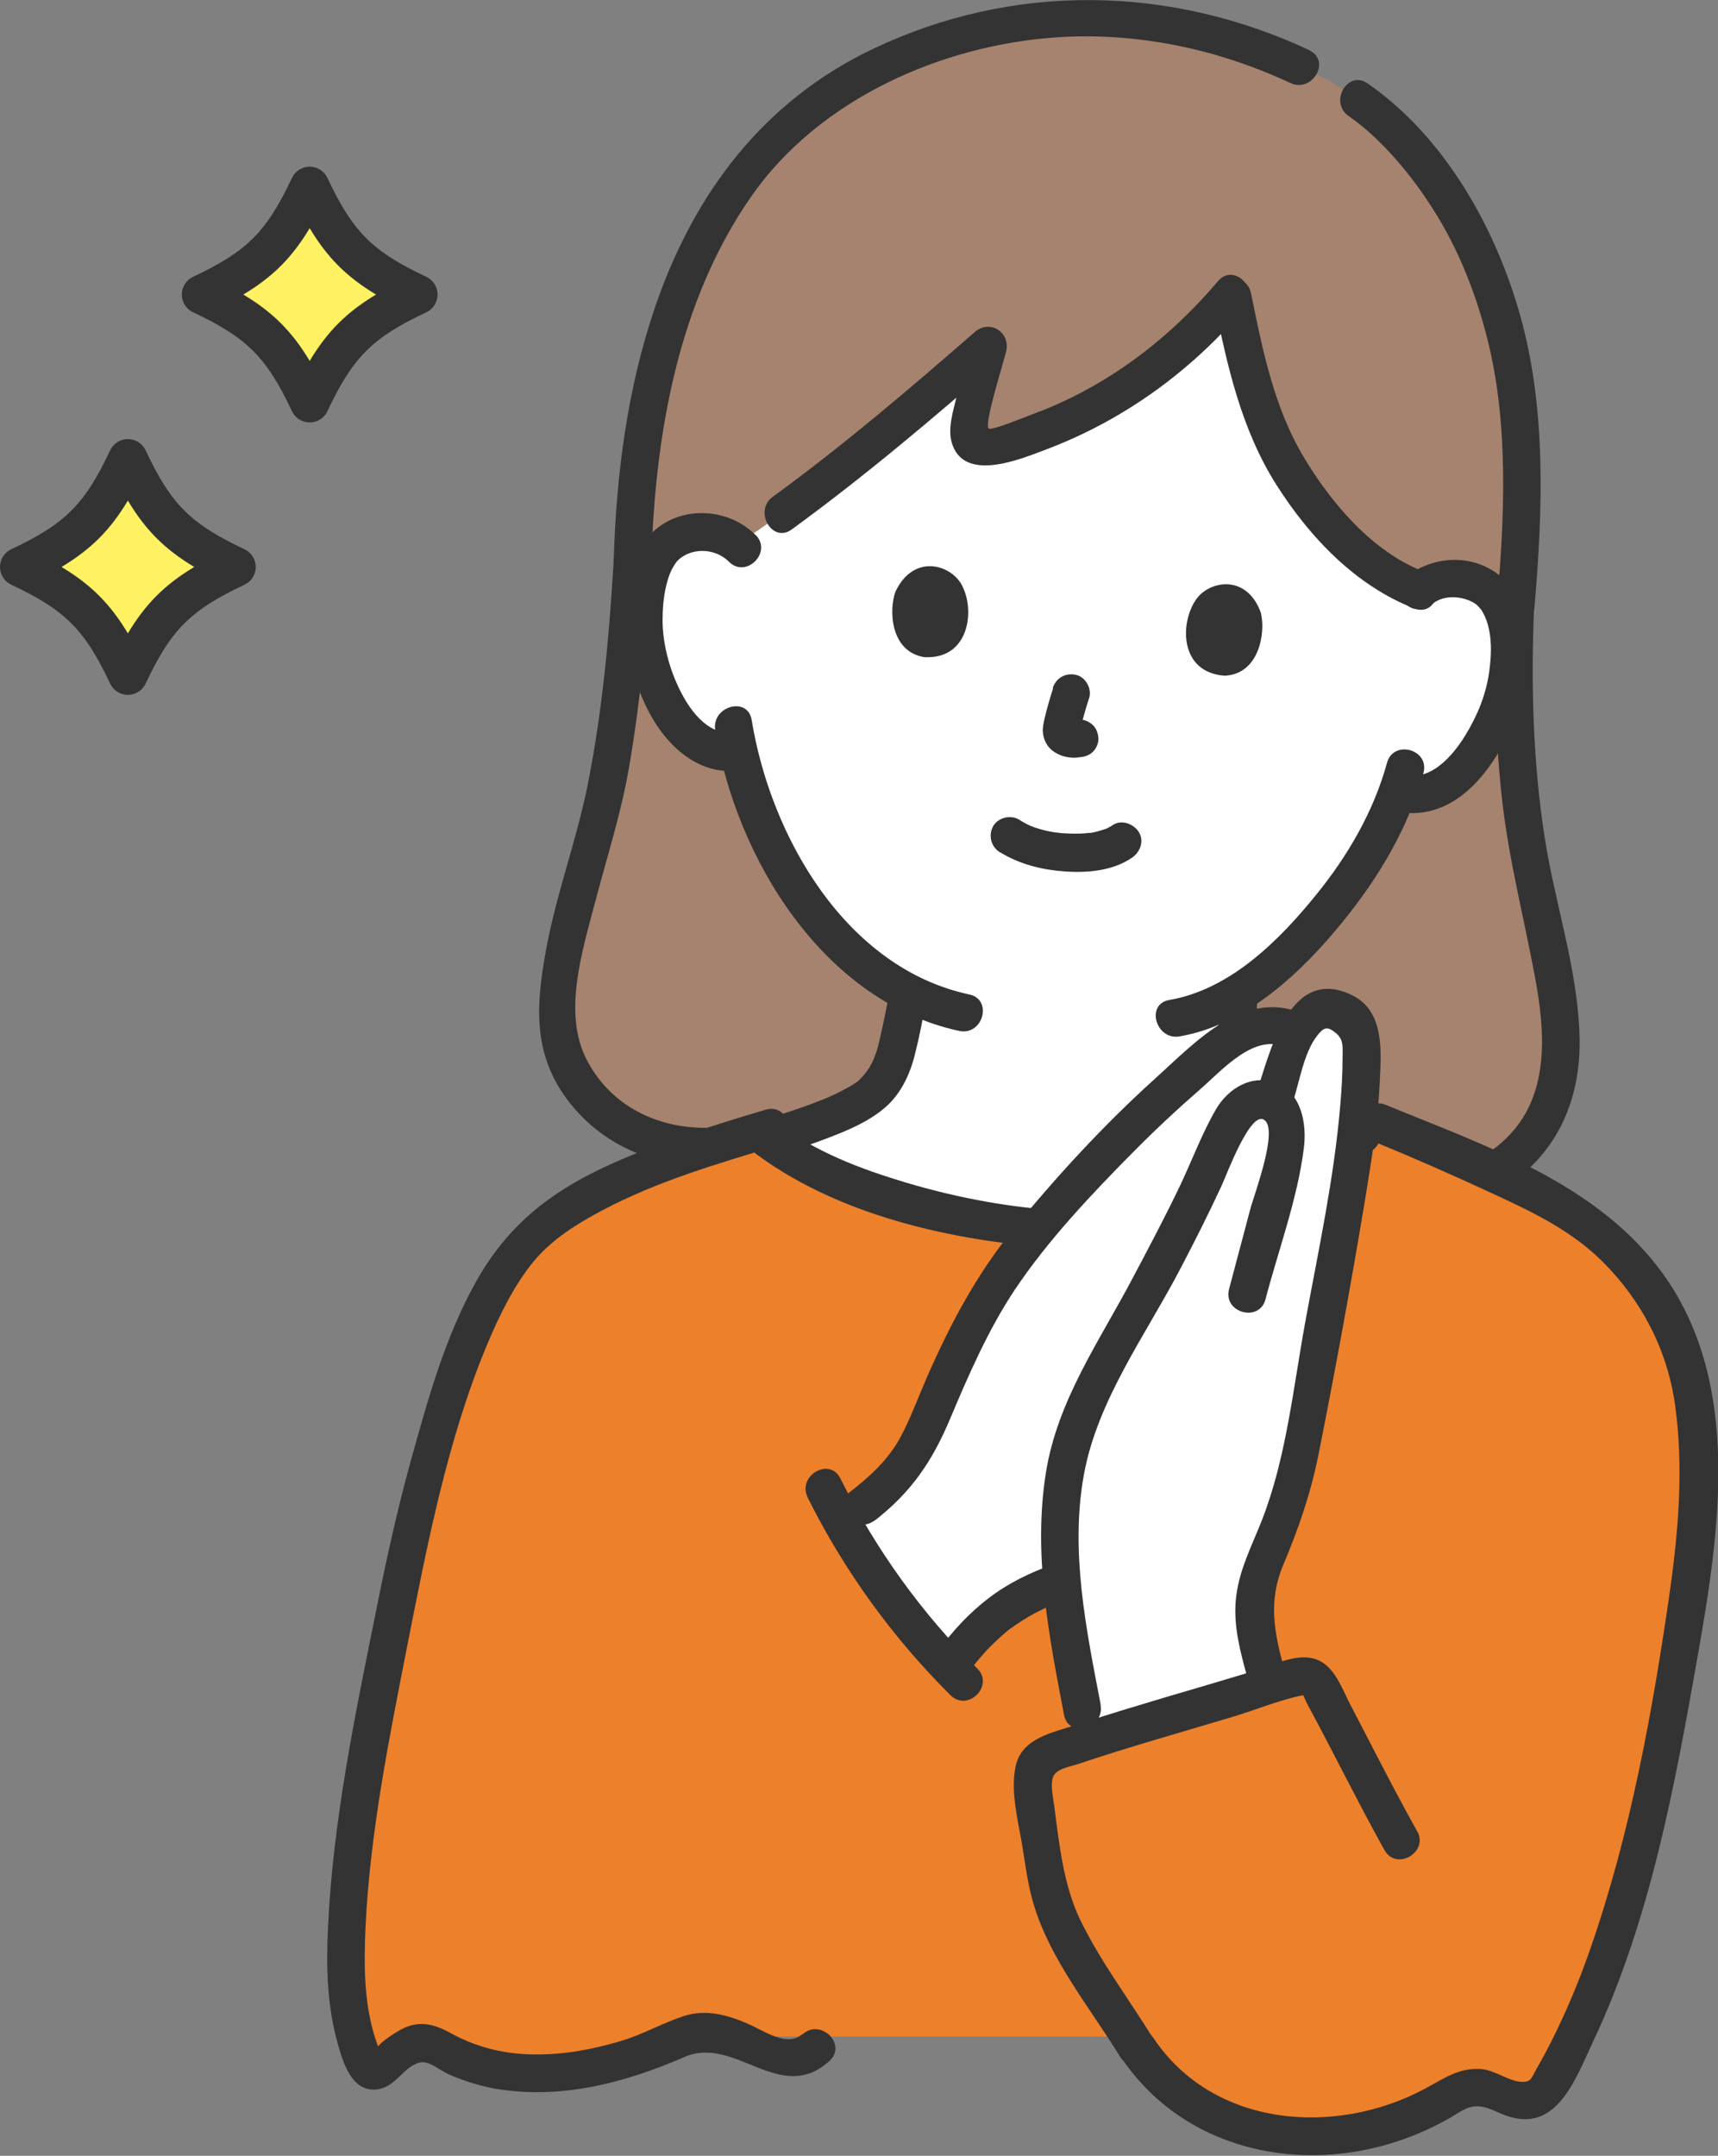 <?xml version="1.0" encoding="UTF-8"?>
<svg id="_レイヤー_2" data-name="レイヤー 2" xmlns="http://www.w3.org/2000/svg" width="81.55" height="102.32" viewBox="0 0 81.55 102.32">
  <rect x="0" y="0" width="81.55" height="102.32" fill="#808080" stroke="none"/>
  <defs>
    <style>
      .cls-1 {
        fill: #fff;
      }

      .cls-2 {
        fill: #a6836f;
      }

      .cls-3 {
        fill: #333;
      }

      .cls-4 {
        fill: #ed802b;
      }

      .cls-5 {
        fill: #fff162;
      }
    </style>
  </defs>
  <g id="_画像" data-name="画像">
    <g>
      <g>
        <path class="cls-2" d="m65.14,56.12c3.27,1.38,7.22-.44,8.49-3.7,1.04-2.67.15-6.27-.5-9.06-1.12-4.81-1.41-9.64-1.19-14.57.26-2.84.26-6.22.24-7.63-.07-4.91-1.95-10.5-4.94-13.72-1.19-1.28-1.59-1.92-2.78-2.71,0,0-.69-.46-1.37-.91l-1.38-.65c-2.56-1.21-5.25-2.08-9.12-2.3-6.36-.37-12.2,2.58-14.85,4.83-4.4,3.74-7.46,10.87-7.71,20.94-.4,6.81-1.24,11.68-2.18,14.43-.64,1.88-1.28,5.03-1.41,6.97-.19,2.82,2.73,6.91,7.71,6.38l31.01,1.72Z"/>
        <path class="cls-1" d="m42.68,20c.17-.14.34-.28.5-.42,1.26-1.06,2.51-2.14,3.72-3.19-.19,1.06-.74,2.86-.87,3.96-.05.44.03.6.36.78.25.11.64.08.9.01,4.46-1.17,8.26-3.68,11.18-7.19.46,2.29,1.13,5.15,1.77,6.56,1.6,3.49,4.47,6.52,7.13,7.5.55-.47,1.26-.61,1.86-.55,1.3.13,1.81.87,2.02,1.29.64,1.28.46,3.55-.1,4.93-.4.98-1.05,2.47-2.45,3.48-.58.42-1.41.66-2.17.48l-.2-.05c-.3.8-.65,1.57-.86,1.95-.57,1.28-3.26,5.38-6.62,7.51-.11.7-.16,2.76.02,3.25.24.63.57,1.18,1.1,1.6.92.74,2.87,1.51,4.5,2.08-4.4,3.34-9.05,4.7-14.37,4.34-5.21-.35-10.87-2.12-13.7-4.29,1.68-.52,3.88-1.23,4.89-2.04.53-.43.86-.97,1.1-1.6.18-.48.58-2.44.7-3.18,0,0,0-.04.01-.1-1.82-.93-3.39-2.41-4.85-4.4-1.78-2.42-2.72-4.97-3.2-7.07-.84.16-1.71-.2-2.28-.72-1.27-1.18-1.73-2.74-2-3.75-.39-1.44-.28-3.71.51-4.9.26-.4.86-1.07,2.17-1.03.52.01,1.1.19,1.57.58,2.39-1.57,5.04-3.64,7.66-5.82Z"/>
        <path class="cls-3" d="m65.84,36.2c-.63,2.3-1.85,4.4-3.35,6.25-1.77,2.19-4.09,4.51-6.98,5.01-1.14.19-.65,1.92.48,1.73,3.17-.54,5.82-3.06,7.77-5.47,1.7-2.1,3.09-4.42,3.81-7.04.3-1.11-1.42-1.59-1.73-.48h0Z"/>
        <path class="cls-3" d="m49.99,32.66c-.15.48-.3.97-.41,1.46-.04.19-.09.39-.08.59.03.42.21.77.56.99.25.16.52.24.82.26.18.02.36-.02.53-.05l-.24.03s.05,0,.08,0c.24-.02.46-.09.63-.26.16-.16.27-.41.26-.63s-.09-.47-.26-.63-.4-.28-.63-.26c-.13.01-.25.03-.38.05l.24-.03c-.09.01-.17.02-.26,0l.24.03c-.06-.01-.12-.03-.17-.05l.21.09c-.07-.03-.13-.06-.19-.1l.18.14s-.03-.02-.04-.04l.14.18s-.03-.04-.04-.07l.09.21s-.02-.05-.02-.08l.03.24c0-.07,0-.13,0-.2l-.03.24c.04-.29.13-.57.21-.85s.15-.53.24-.79c.14-.45-.17-1-.63-1.1-.49-.11-.95.15-1.1.63h0Z"/>
        <path class="cls-3" d="m42.51,28.07c-.32.85-.27,2.85,1.36,3.12,2.17.12,2.43-2.28,1.77-3.45-.54-.96-2.27-1.46-3.13.33Z"/>
        <path class="cls-3" d="m59.86,29.14c.21.88-.08,2.86-1.73,2.93-2.17-.15-2.13-2.56-1.33-3.65.65-.89,2.43-1.17,3.07.72Z"/>
        <path class="cls-3" d="m47.47,40.45c.93.57,1.97.83,3.06.91s2.3-.03,3.2-.65c.39-.26.6-.8.32-1.23-.25-.38-.81-.6-1.23-.32-.11.08-.23.13-.34.19-.14.07.21-.07.04-.02-.04.01-.08.03-.12.04-.1.03-.2.06-.3.09s-.21.05-.32.07c-.04,0-.27.02-.05,0-.07,0-.13.01-.2.02-.34.03-.67.02-1.01,0-.08,0-.16-.01-.24-.02,0,0-.3-.04-.12-.01-.13-.02-.27-.04-.4-.07-.24-.05-.48-.12-.71-.2-.04-.02-.09-.04-.13-.05-.11-.04.18.09.04.02-.08-.04-.17-.08-.25-.12-.11-.06-.23-.13-.34-.2-.4-.24-1-.1-1.23.32s-.11.96.32,1.23h0Z"/>
        <path class="cls-3" d="m68.01,28.65c.44-.35,1.08-.37,1.59-.2.16.05.36.15.45.22.08.06.15.14.21.21.18.2-.06-.11.07.09.53.84.49,2.04.35,2.98-.16,1.07-.57,2.05-1.13,2.96-.57.93-1.58,2.12-2.8,1.88-1.13-.22-1.61,1.51-.48,1.73,2.95.57,4.83-2.26,5.75-4.65.76-1.96.98-5.17-.89-6.6-1.32-1.01-3.14-.88-4.41.12-.38.3-.31.95,0,1.27.38.38.89.3,1.27,0h0Z"/>
        <path class="cls-3" d="m35.86,25.39c-1.22-1.23-3.33-1.41-4.69-.3-1.13.92-1.45,2.56-1.5,3.94-.06,1.55.33,3.1,1,4.5.78,1.64,2.26,3.19,4.21,3.06,1.15-.08,1.15-1.87,0-1.79-1.35.09-2.19-1.15-2.7-2.24-.44-.95-.71-2.02-.73-3.06,0-.58.04-1.16.18-1.73.06-.24.13-.48.24-.7.05-.11.12-.22.19-.33.03-.05.13-.16.04-.06.6-.69,1.8-.72,2.5-.02.81.82,2.08-.45,1.27-1.27h0Z"/>
        <path class="cls-3" d="m57.65,14.39c.61,3.01,1.28,6.01,2.95,8.64,1.57,2.47,3.76,4.78,6.54,5.85,1.08.41,1.54-1.32.48-1.73-2.46-.95-4.4-3.23-5.72-5.43-1.43-2.38-1.97-5.12-2.52-7.81-.23-1.13-1.96-.65-1.73.48h0Z"/>
        <path class="cls-3" d="m57.82,13.34c-1.92,2.26-4.2,4.15-6.86,5.48-.64.32-1.29.6-1.95.84-.2.07-1.93.79-2.08.68-.24-.18.76-3.3.84-3.71.17-.89-.81-1.48-1.5-.87-3.11,2.71-6.25,5.39-9.59,7.82-.92.67-.03,2.23.9,1.55,3.46-2.52,6.73-5.29,9.95-8.1l-1.5-.87c-.17.87-.4,1.72-.6,2.58-.16.68-.45,1.55-.26,2.24.54,1.96,3.25.82,4.47.36,3.69-1.39,6.9-3.72,9.45-6.73.74-.88-.52-2.15-1.27-1.27h0Z"/>
        <path class="cls-3" d="m71.04,28.79c-.13,3.09-.08,6.18.27,9.25.33,2.86,1.05,5.61,1.57,8.43.46,2.49.67,5.36-1.19,7.36-1.63,1.75-4.11,2.3-6.32,1.43-1.07-.42-1.54,1.31-.48,1.73,2.32.91,4.97.5,6.98-.95,2.21-1.6,3.17-4.09,3.11-6.78-.07-3.23-1.17-6.35-1.66-9.53-.56-3.61-.65-7.28-.5-10.93.05-1.15-1.74-1.15-1.79,0h0Z"/>
        <path class="cls-3" d="m64.01,5.5c1.58,1.1,3.02,2.85,4.04,4.47,1.21,1.91,2.04,4.04,2.58,6.23,1,4.06.78,8.46.42,12.6-.1,1.15,1.69,1.14,1.79,0,.39-4.56.57-9.34-.67-13.79-1.17-4.2-3.6-8.52-7.25-11.05-.95-.66-1.85.89-.9,1.55h0Z"/>
        <path class="cls-3" d="m62.17,2.39c-6.63-3.11-14.09-3.23-20.73-.07-5.21,2.48-8.51,6.87-10.35,12.27-1.32,3.87-1.84,7.97-1.96,12.04-.03,1.15,1.76,1.15,1.79,0,.17-5.98,1.26-12.32,4.75-17.32,3.21-4.6,9.01-7.17,14.51-7.54,3.81-.25,7.63.56,11.07,2.17,1.04.49,1.95-1.06.9-1.55h0Z"/>
        <path class="cls-3" d="m29.13,26.62c-.21,3.54-.53,7.08-1.22,10.56-.53,2.69-1.51,5.25-2,7.95-.46,2.55-.63,4.82.98,7.01,1.69,2.3,4.42,3.39,7.24,3.15,1.14-.1,1.15-1.89,0-1.79-2.58.22-5.05-.83-6.28-3.2-1.15-2.22-.21-5.15.38-7.41s1.26-4.29,1.64-6.53c.55-3.22.85-6.48,1.04-9.74.07-1.15-1.72-1.15-1.79,0h0Z"/>
        <path class="cls-3" d="m42.23,46.98c-.13.8-.3,1.6-.48,2.39s-.42,1.38-1,1.92c-.18.17.08-.04-.12.09-.08.05-.16.11-.25.16-.19.11-.38.21-.57.31-.44.22-.78.35-1.25.53-.97.36-1.95.66-2.94.97-1.1.34-.63,2.07.48,1.73,1.06-.33,2.11-.65,3.15-1.05.97-.37,1.97-.78,2.77-1.47.76-.66,1.19-1.6,1.42-2.56.21-.84.38-1.69.52-2.55.08-.48-.12-.96-.63-1.1-.43-.12-1.02.15-1.1.63h0Z"/>
        <path class="cls-3" d="m57.94,47.12c-.1.86-.13,1.75-.06,2.61.08,1.04.58,2.05,1.37,2.74.8.7,1.8,1.13,2.78,1.54,1.04.44,2.11.82,3.18,1.18.46.15.98-.18,1.1-.63.13-.49-.17-.95-.63-1.1-.97-.32-1.93-.66-2.87-1.04-.41-.17-.85-.37-1.27-.58-.2-.1-.39-.21-.58-.33-.09-.05-.17-.11-.26-.16-.03-.02-.26-.2-.1-.07-.38-.32-.63-.65-.83-1.11-.03-.07-.07-.22-.1-.33.06.22,0,.05,0-.03,0-.1-.02-.21-.02-.31-.04-.79-.02-1.59.07-2.37.06-.48-.45-.9-.9-.9-.53,0-.84.41-.9.9h0Z"/>
        <path class="cls-4" d="m61.01,101.38c2.64.27,5.47-.39,7.87-1.91,2.11-1.34,3.48,1.66,4.63-.47,2.86-4.9,4.27-10.52,5.33-16.02.78-4.16,1.71-8.54,1.76-12.79,0-2.53-.21-5.41-1.46-7.63-1.36-2.42-3.05-4.24-5.51-5.55-1.41-.75-6.12-2.85-8.28-3.71-4.66,3.86-9.58,5.43-15.26,5.04-5.47-.37-11.43-2.3-14.11-4.62-3.94,1.18-9.73,3.02-11.74,6.11-2.17,3.33-2.72,5.66-3.82,9.48-1.49,5.19-3.62,16.88-3.9,20.95-.18,2.54-.26,5.24.74,7.59.67,1.58,1.92-1.69,3.36-.76,4,2.57,9.3.81,11.81-.43h21.2c1.59,2.88,4.35,4.41,7.37,4.72Z"/>
        <path class="cls-3" d="m35.59,54.54c4.02,3.14,9.71,4.4,14.7,4.7,5.44.33,10.55-1.35,14.87-4.65.9-.69.01-2.25-.9-1.55-3.98,3.05-8.55,4.66-13.58,4.43-2.6-.12-5.18-.6-7.67-1.34-2.14-.64-4.36-1.47-6.13-2.86-.9-.7-2.18.56-1.27,1.27h0Z"/>
        <path class="cls-3" d="m38.09,96.54c-.72.65-1.84-.16-2.55-.47-.98-.43-2.03-.73-3.09-.38-1,.33-1.92.86-2.94,1.17-1.33.4-2.69.66-4.08.65-1.42,0-2.78-.32-4.03-1.01-.91-.5-1.65-.64-2.58-.05-.28.17-.75.48-.93.75.01-.02-.25.19-.25.2l.49.17c-.11-.23-.2-.47-.28-.71-.58-1.72-.58-3.59-.5-5.38.21-4.48,1.12-8.96,1.98-13.36.94-4.76,1.9-9.76,3.77-14.25.57-1.37,1.29-2.86,2.24-4.01.87-1.05,2.07-1.79,3.26-2.42,2.59-1.37,5.42-2.2,8.22-3.04,1.1-.33.63-2.06-.48-1.73-2.64.79-5.29,1.61-7.79,2.79-2.63,1.25-4.55,2.85-5.97,5.4-1.48,2.66-2.28,5.6-3.09,8.51-.67,2.42-1.2,4.88-1.69,7.34-.98,4.85-2,9.8-2.23,14.76-.09,1.83-.05,3.7.45,5.48.26.91.65,2.35,1.87,2.22.89-.1,1.23-1.05,2-1.27.47-.13.95.35,1.4.55.71.31,1.44.54,2.2.68,3.1.54,6.17-.27,9-1.5,2.41-1.05,4.54,2.31,6.88.19.86-.78-.41-2.04-1.27-1.27h0Z"/>
        <path class="cls-3" d="m65.28,54.21c1.91.78,3.81,1.62,5.68,2.49,1.84.85,3.64,1.72,5.1,3.17,1.87,1.86,3.08,4.19,3.45,6.8.41,2.92.17,5.93-.24,8.83-.82,5.7-1.88,11.55-3.78,16.99-.46,1.33-.99,2.63-1.6,3.89-.29.61-.61,1.21-.94,1.79-.26.45-.25.65-.71.64-.63-.02-1.27-.56-1.95-.61-1.05-.07-1.78.47-2.66.94-4.24,2.27-10.03,1.84-12.87-2.4-.64-.95-2.19-.06-1.55.9,2.7,4.04,7.64,5.42,12.24,4.25,1.17-.3,2.31-.76,3.36-1.36.41-.23.78-.55,1.27-.56s.92.26,1.35.42c2.44.92,3.33-1.66,4.19-3.49,2.72-5.77,3.88-12.14,4.98-18.38,1.03-5.86,2.06-12.78-1.59-17.96-3.08-4.36-8.48-6.17-13.23-8.12-1.07-.44-1.53,1.3-.48,1.73h0Z"/>
        <path class="cls-1" d="m50.81,77.98c.17,1.04.38,2.1.58,3.18,0,0,.06.32.16.85,2.88-.82,6.16-1.62,8.62-2.33-.45-1.75-.86-2.61-.49-4.51.17-.84.59-1.6.93-2.38.65-1.52.96-3.16,1.27-4.79.88-4.62,1.76-9.24,2.46-13.89.22-1.44.28-2.76.3-4.35,0-.51-.13-.97-.42-1.39s-.86-.52-1.36-.48c-.33.03-.77.29-.93.52-.1.15-.21.35-.31.58-.03-.02-.06-.03-.09-.05-.51-.26-.96-.35-1.52-.25-.57.1-1.05.24-1.5.59-3.94,3.11-7.15,6.44-10.28,10.37-.76.96-1.44,2.02-2.19,3.49-.32.63-1.2,2.56-1.48,3.22-1.15,2.72-1.32,3.55-4.59,5.86,1.41,2.51,3.13,4.84,5.12,6.92,1.4-2.07,3-3.3,5.34-4.09.09.97.23,1.94.39,2.93Z"/>
        <path class="cls-3" d="m41.51,72.18c1.75-1.36,2.74-2.82,3.59-4.84s1.81-4.24,3.08-6.14c1.59-2.37,3.64-4.53,5.64-6.55,1.01-1.02,2.06-2,3.15-2.95s2.57-2.68,4.1-1.99c1.04.47,1.96-1.07.9-1.55-2.88-1.31-5.18,1.27-7.16,3.05-2.43,2.2-4.66,4.62-6.73,7.16-1.73,2.13-2.96,4.45-4.06,6.95-.42.96-.78,1.96-1.27,2.88-.6,1.12-1.51,1.92-2.5,2.69-.91.71.37,1.97,1.27,1.27h0Z"/>
        <path class="cls-3" d="m46.06,79.28c.08-.11.15-.21.23-.32-.12.15.04-.05.05-.06.03-.04.06-.08.1-.12.17-.2.34-.4.52-.58.17-.17.34-.34.52-.5.1-.09.2-.17.3-.26.04-.03.07-.06.11-.09.19-.15-.15.11.04-.03.39-.28.79-.54,1.22-.77.23-.12.47-.23.7-.34.13-.06-.2.08.03-.01.06-.02.12-.05.18-.07.13-.05.27-.1.4-.15.44-.16.78-.62.63-1.1-.14-.43-.63-.79-1.1-.63-1.07.38-2.11.88-3.02,1.57-.96.73-1.76,1.59-2.46,2.57-.28.38-.08,1.02.32,1.23.46.25.93.09,1.23-.32h0Z"/>
        <path class="cls-3" d="m52.25,80.92c-.69-3.59-1.47-7.32-.79-10.98.65-3.49,2.89-6.53,4.52-9.63.7-1.33,1.38-2.68,2.01-4.04.24-.52,1.34-3.51,2-3.13.74.42-.47,3.58-.65,4.28-.33,1.26-.67,2.51-1,3.77-.29,1.12,1.44,1.59,1.73.48.61-2.33,1.52-4.77,1.82-7.17.15-1.17-.11-2.66-1.36-3.11-1.13-.41-2.24.28-2.81,1.26-.65,1.12-1.12,2.38-1.67,3.55-.73,1.53-1.52,3.02-2.31,4.51-1.58,2.99-3.54,5.76-4.09,9.17-.62,3.87.13,7.72.86,11.52.22,1.13,1.94.65,1.73-.48h0Z"/>
        <path class="cls-3" d="m61.34,52.4c.33-.98.54-2.43,1.18-3.24.31-.4.48-.47.89-.13.4.33.31.7.32,1.16,0,.79-.05,1.59-.12,2.38-.29,3.35-1.01,6.7-1.62,10s-.92,6.6-2.1,9.61c-.5,1.27-1.1,2.38-1.23,3.77-.11,1.27.22,2.46.55,3.67.31,1.11,2.04.64,1.73-.48-.47-1.71-.74-3.18-.02-4.88.72-1.71,1.29-3.36,1.66-5.19.8-4.02,1.54-8.05,2.21-12.09.3-1.84.61-3.69.7-5.56.07-1.43.26-3.4-1.28-4.17-3.02-1.51-3.94,2.76-4.59,4.69-.37,1.1,1.36,1.57,1.73.48h0Z"/>
        <path class="cls-3" d="m38.34,71.08c1.73,3.47,4.03,6.65,6.78,9.38.82.81,2.09-.45,1.27-1.27-2.65-2.63-4.83-5.67-6.5-9.02-.51-1.03-2.06-.13-1.55.9h0Z"/>
        <path class="cls-3" d="m67.27,86.92c-.75-1.34-1.46-2.71-2.17-4.08-.32-.62-.65-1.25-.97-1.87-.33-.62-.62-1.45-1.16-1.92-.97-.85-2.34-.08-3.38.24-1.42.43-2.85.85-4.28,1.27-1.4.42-2.81.84-4.2,1.3-1.1.36-2.59.62-2.89,1.93-.27,1.18.09,2.56.29,3.72.17,1.03.29,2.08.62,3.08.83,2.56,2.65,4.76,4.04,7.03.6.98,2.15.08,1.55-.9-1.14-1.85-2.49-3.63-3.44-5.59-.79-1.63-1-3.58-1.23-5.36-.05-.4-.18-.95-.09-1.35.11-.48.8-.55,1.26-.71,1.19-.4,2.4-.77,3.6-1.13s2.47-.73,3.71-1.1c1.07-.32,2.18-.79,3.27-1.01.21-.04.05-.05-.02-.1.1.06.2.38.26.48.18.34.36.68.54,1.01.35.67.7,1.33,1.04,2,.69,1.32,1.37,2.65,2.1,3.95.56,1.01,2.11.1,1.55-.9h0Z"/>
        <path class="cls-3" d="m33.95,34.64c1,6.12,5.14,12.9,11.58,14.29,1.13.24,1.61-1.49.48-1.73-5.87-1.26-9.43-7.5-10.33-13.03-.19-1.14-1.91-.65-1.73.48h0Z"/>
      </g>
      <g>
        <path class="cls-5" d="m19.84,13.98c-2.78,1.31-3.84,2.37-5.14,5.14-1.31-2.78-2.37-3.84-5.14-5.14,2.78-1.31,3.84-2.37,5.14-5.14,1.31,2.78,2.37,3.84,5.14,5.14Z"/>
        <path class="cls-3" d="m14.7,20.05h0c-.36,0-.69-.21-.84-.53-1.21-2.57-2.13-3.49-4.7-4.7-.32-.15-.53-.48-.53-.84,0-.36.21-.69.53-.84,2.57-1.21,3.49-2.13,4.7-4.7.15-.32.48-.53.84-.53.36,0,.69.21.84.53,1.21,2.57,2.13,3.49,4.7,4.7.32.15.53.48.53.84,0,.36-.21.69-.53.84-2.57,1.21-3.49,2.13-4.7,4.7-.15.32-.48.53-.84.53Zm-3.15-6.07c1.4.84,2.31,1.75,3.15,3.15.84-1.4,1.75-2.31,3.15-3.15-1.4-.84-2.31-1.75-3.15-3.15-.84,1.4-1.75,2.31-3.15,3.15Z"/>
      </g>
      <g>
        <path class="cls-5" d="m11.21,26.91c-2.78,1.31-3.84,2.37-5.14,5.14-1.31-2.78-2.37-3.84-5.14-5.14,2.78-1.31,3.84-2.37,5.14-5.14,1.31,2.78,2.37,3.84,5.14,5.14Z"/>
        <path class="cls-3" d="m6.07,32.98c-.36,0-.69-.21-.84-.53-1.21-2.57-2.13-3.49-4.7-4.7-.32-.15-.53-.48-.53-.84s.21-.69.53-.84c2.57-1.21,3.49-2.13,4.7-4.7.15-.32.48-.53.84-.53s.69.21.84.53c1.21,2.57,2.13,3.49,4.7,4.7.32.15.53.48.53.84s-.21.69-.53.84c-2.57,1.21-3.49,2.13-4.7,4.7-.15.32-.48.53-.84.53Zm-3.15-6.07c1.4.84,2.31,1.75,3.15,3.15.84-1.4,1.75-2.31,3.15-3.15-1.4-.84-2.31-1.75-3.15-3.15-.84,1.4-1.75,2.31-3.15,3.15Z"/>
      </g>
    </g>
  </g>
</svg>